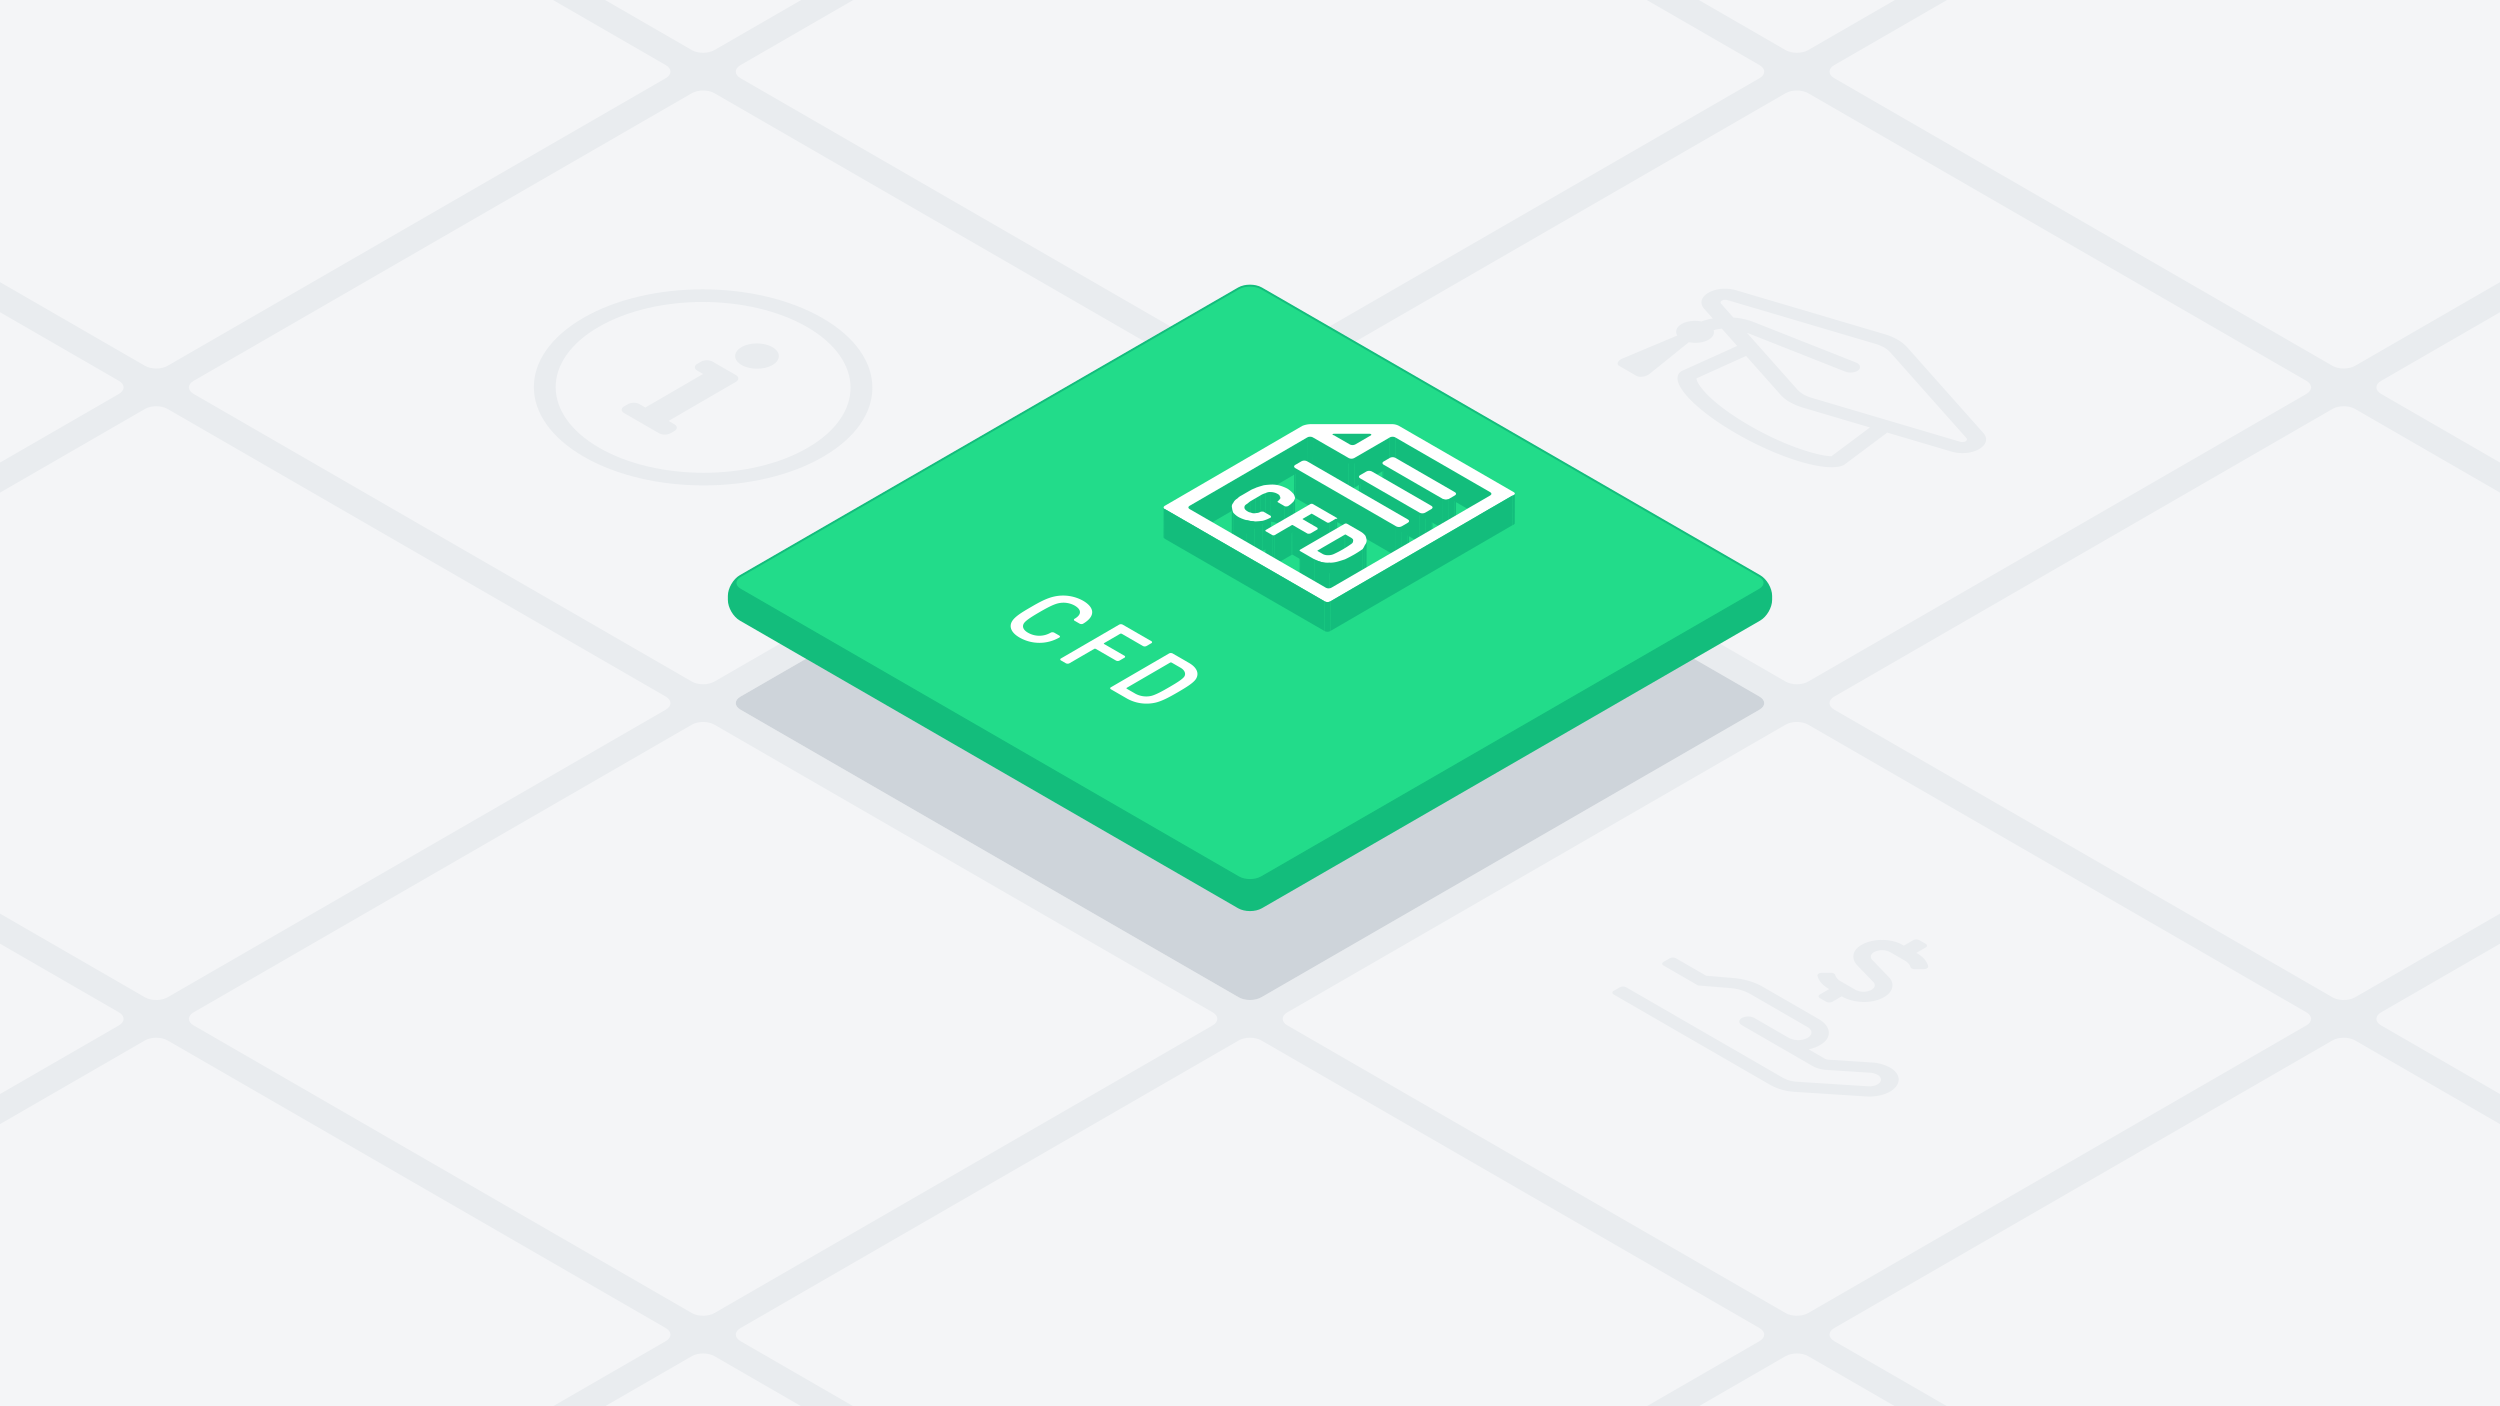 <svg xmlns="http://www.w3.org/2000/svg" viewBox="0 0 1920 1080"><defs><style>.cls-1{fill:#e9ecef;}.cls-2{fill:#f4f5f7;}.cls-3{fill:#ced4da;}.cls-4{fill:#13bd7c;}.cls-5,.cls-7{fill:none;stroke:#13bd7c;stroke-miterlimit:10;}.cls-5{stroke-width:2px;}.cls-6{fill:#22dc8a;}.cls-8{isolation:isolate;}.cls-9{fill:#fff;}</style></defs><g id="Background"><rect class="cls-1" x="-20" y="-20" width="1960" height="1120"/></g><g id="_L_Tile_Grid" data-name="[L] Tile Grid"><path class="cls-2" d="M951.34,765.94c4.763,2.75,12.557,2.75,17.32,0L1351.34,545c4.763-2.75,4.763-7.25,0-10L968.66,314.06c-4.763-2.75-12.557-2.75-17.32,0L568.66,535c-4.763,2.75-4.763,7.25,0,10Z"/><path class="cls-2" d="M531.34,523.453c4.763,2.75,12.557,2.75,17.32,0l382.68-220.94c4.763-2.75,4.763-7.25,0-10L548.66,71.573c-4.763-2.75-12.557-2.75-17.32,0L148.66,292.513c-4.763,2.75-4.763,7.25,0,10Z"/><path class="cls-2" d="M111.34,280.966c4.763,2.75,12.557,2.75,17.32,0L511.34,60.025c4.763-2.75,4.763-7.25,0-10L128.66-170.914c-4.763-2.75-12.557-2.75-17.32,0L-271.34,50.026c-4.763,2.75-4.763,7.25,0,10Z"/><path class="cls-2" d="M1371.34,1008.427c4.763,2.75,12.557,2.75,17.32,0l382.68-220.94c4.763-2.75,4.763-7.25,0-10l-382.68-220.94c-4.763-2.75-12.557-2.75-17.32,0L988.66,777.487c-4.763,2.75-4.763,7.25,0,10Z"/><path class="cls-2" d="M1791.34,1250.915c4.763,2.75,12.557,2.75,17.32,0l382.68-220.941c4.763-2.75,4.763-7.25,0-10l-382.68-220.94c-4.763-2.75-12.557-2.75-17.32,0l-382.68,220.941c-4.763,2.75-4.763,7.25,0,10Z"/><path class="cls-2" d="M531.34,1008.428c4.763,2.75,12.557,2.75,17.32,0L931.34,787.487c4.763-2.75,4.763-7.25,0-10L548.66,556.547c-4.763-2.75-12.557-2.75-17.32,0L148.66,777.488c-4.763,2.75-4.763,7.25,0,10Z"/><path class="cls-2" d="M111.34,765.941c4.763,2.75,12.557,2.75,17.32,0L511.34,545c4.763-2.75,4.763-7.25,0-10L128.66,314.06c-4.763-2.75-12.557-2.75-17.32,0L-271.34,535c-4.763,2.75-4.763,7.25,0,10Z"/><path class="cls-2" d="M-308.66,523.453c4.763,2.75,12.557,2.75,17.32,0L91.34,302.513c4.763-2.75,4.763-7.25,0-10L-291.34,71.573c-4.763-2.75-12.557-2.75-17.32,0l-382.68,220.94c-4.763,2.75-4.763,7.25,0,10Z"/><path class="cls-2" d="M951.34,1250.915c4.763,2.75,12.557,2.75,17.32,0l382.68-220.941c4.763-2.75,4.763-7.25,0-10L968.66,799.035c-4.763-2.75-12.557-2.75-17.32,0l-382.68,220.94c-4.763,2.75-4.763,7.25,0,10Z"/><path class="cls-2" d="M1371.34,1493.4c4.763,2.75,12.557,2.75,17.32,0l382.68-220.94c4.763-2.75,4.763-7.25,0-10l-382.68-220.94c-4.763-2.75-12.557-2.75-17.32,0l-382.68,220.94c-4.763,2.75-4.763,7.25,0,10Z"/><path class="cls-2" d="M111.34,1250.915c4.763,2.75,12.557,2.75,17.32,0l382.68-220.94c4.763-2.75,4.763-7.25,0-10L128.66,799.035c-4.763-2.75-12.557-2.75-17.32,0l-382.68,220.94c-4.763,2.75-4.763,7.25,0,10Z"/><path class="cls-2" d="M-308.66,1008.428c4.763,2.75,12.557,2.75,17.32,0L91.34,787.488c4.763-2.75,4.763-7.25,0-10l-382.68-220.94c-4.763-2.75-12.557-2.75-17.32,0l-382.68,220.94c-4.763,2.75-4.763,7.25,0,10Z"/><path class="cls-2" d="M531.34,1493.4c4.763,2.75,12.557,2.75,17.32,0l382.68-220.941c4.763-2.75,4.763-7.25,0-10l-382.68-220.94c-4.763-2.75-12.557-2.75-17.32,0l-382.68,220.94c-4.763,2.75-4.763,7.25,0,10Z"/><path class="cls-2" d="M1371.34,523.453c4.763,2.75,12.557,2.75,17.32,0l382.68-220.94c4.763-2.75,4.763-7.25,0-10L1388.66,71.573c-4.763-2.75-12.557-2.75-17.32,0L988.66,292.513c-4.763,2.75-4.763,7.25,0,10Z"/><path class="cls-2" d="M951.34,280.966c4.763,2.75,12.557,2.75,17.32,0L1351.34,60.025c4.763-2.75,4.763-7.25,0-10L968.66-170.914c-4.763-2.75-12.557-2.75-17.32,0L568.66,50.026c-4.763,2.75-4.763,7.25,0,10Z"/><path class="cls-2" d="M531.34,38.479c4.763,2.75,12.557,2.75,17.32,0L931.34-182.462c4.763-2.75,4.763-7.25,0-10L548.66-413.4c-4.763-2.75-12.557-2.75-17.32,0L148.66-192.461c-4.763,2.75-4.763,7.25,0,10Z"/><path class="cls-2" d="M1791.34,765.94c4.763,2.75,12.557,2.75,17.32,0L2191.34,545c4.763-2.75,4.763-7.25,0-10L1808.66,314.06c-4.763-2.75-12.557-2.75-17.32,0L1408.66,535c-4.763,2.75-4.763,7.25,0,10Z"/><path class="cls-2" d="M2211.34,1008.428c4.763,2.75,12.557,2.75,17.32,0l382.68-220.941c4.763-2.75,4.763-7.25,0-10l-382.68-220.94c-4.763-2.75-12.557-2.75-17.32,0l-382.68,220.94c-4.763,2.75-4.763,7.25,0,10Z"/><path class="cls-2" d="M1791.34,280.966c4.763,2.75,12.557,2.75,17.32,0L2191.34,60.025c4.763-2.75,4.763-7.25,0-10L1808.66-170.914c-4.763-2.75-12.557-2.75-17.32,0L1408.66,50.026c-4.763,2.75-4.763,7.25,0,10Z"/><path class="cls-2" d="M1371.34,38.479c4.763,2.75,12.557,2.75,17.32,0l382.68-220.941c4.763-2.75,4.763-7.25,0-10L1388.66-413.4c-4.763-2.75-12.557-2.75-17.32,0L988.66-192.461c-4.763,2.75-4.763,7.25,0,10Z"/><path class="cls-2" d="M2211.34,523.453c4.763,2.75,12.557,2.75,17.32,0l382.68-220.94c4.763-2.75,4.763-7.25,0-10L2228.66,71.573c-4.763-2.75-12.557-2.75-17.32,0l-382.68,220.94c-4.763,2.75-4.763,7.25,0,10Z"/></g><g id="_L_Central_Tile" data-name="[L] Central Tile"><path class="cls-3" d="M951.34,765.94c4.763,2.75,12.557,2.75,17.32,0L1351.34,545c4.763-2.75,4.763-7.25,0-10L968.66,314.06c-4.763-2.75-12.557-2.75-17.32,0L568.66,535c-4.763,2.75-4.763,7.25,0,10Z"/><path class="cls-4" d="M951.34,696.658c4.763,2.75,12.557,2.75,17.32,0l382.68-220.94c4.763-2.75,8.66-9.5,8.66-15v-3.094c0-5.5-3.9-12.25-8.66-15L968.66,221.684c-4.763-2.75-12.557-2.75-17.32,0L568.66,442.624c-4.763,2.75-8.66,9.5-8.66,15v3.094c0,5.5,3.9,12.25,8.66,15Z"/><path class="cls-5" d="M951.34,696.658c4.763,2.75,12.557,2.75,17.32,0l382.68-220.94c4.763-2.75,8.66-9.5,8.66-15v-3.094c0-5.5-3.9-12.25-8.66-15L968.66,221.684c-4.763-2.75-12.557-2.75-17.32,0L568.66,442.624c-4.763,2.75-8.66,9.5-8.66,15v3.094c0,5.5,3.9,12.25,8.66,15Z"/><path class="cls-6" d="M951.34,673.564c4.763,2.75,12.557,2.75,17.32,0l382.68-220.94c4.763-2.75,4.763-7.25,0-10L968.66,221.684c-4.763-2.75-12.557-2.75-17.32,0L568.66,442.624c-4.763,2.75-4.763,7.25,0,10Z"/><path class="cls-7" d="M951.34,673.564c4.763,2.75,12.557,2.75,17.32,0l382.68-220.94c4.763-2.75,4.763-7.25,0-10L968.66,221.684c-4.763-2.75-12.557-2.75-17.32,0L568.66,442.624c-4.763,2.75-4.763,7.25,0,10Z"/></g><g id="Icon"><path class="cls-1" d="M569.553,280.339c-6.57-3.794-6.605-9.95-.078-13.743s17.155-3.793,23.725,0,6.611,9.945.077,13.742S576.122,284.132,569.553,280.339Z"/><path class="cls-1" d="M517.924,325.852c2.464,1.423,2.477,3.731.029,5.154L515,332.724a9.8,9.8,0,0,1-8.9,0l-26.777-15.46c-2.465-1.423-2.478-3.731-.029-5.154l2.956-1.717a9.8,9.8,0,0,1,8.9,0l4.463,2.576,44.333-25.763-4.463-2.577c-2.465-1.422-2.478-3.73-.029-5.153l2.956-1.718a9.8,9.8,0,0,1,8.9,0l17.851,10.307c2.464,1.423,2.477,3.73.029,5.153l-51.722,30.058Z"/><path class="cls-1" d="M631.621,244.269c50.93,29.4,51.186,77.089.6,106.487-50.612,29.412-132.911,29.405-183.841,0s-51.211-77.075-.6-106.487C498.367,214.872,580.69,214.864,631.621,244.269ZM460.2,343.889c44.4,25.634,116.057,25.612,160.129,0,44.307-25.749,43.59-67.285-.522-92.753-44.4-25.634-116.088-25.593-160.129,0-44.129,25.645-43.819,67.152.522,92.752"/><path class="cls-1" d="M1458.152,828.34c.353,3.87-2.235,7.637-7.05,10.258s-11.37,3.893-17.972,3.476l-54.456-3.509a43.956,43.956,0,0,1-18.918-5.241L1239.29,763.773c-1.321-.763-1.328-2.017-.015-2.78l4.783-2.779a5.3,5.3,0,0,1,4.792,0l120.465,69.551a25.032,25.032,0,0,0,10.81,3.015l54.432,3.494c5.494.365,10.329-2.171,10.011-5.507a4.5,4.5,0,0,0-2.558-3.26,14.283,14.283,0,0,0-5.978-1.669L1402.8,821.69a25.477,25.477,0,0,1-10.81-3.023l-54.2-31.292c-2.649-1.53-2.663-4.029-.031-5.559a10.613,10.613,0,0,1,9.6,0L1373.82,797.1a15.8,15.8,0,0,0,14.389,0c3.977-2.311,3.956-6.027-.047-8.338l-44.124-25.475a37.5,37.5,0,0,0-15.375-4.446l-24.621-2.031-26.471-15.283c-1.321-.763-1.335-2.012-.015-2.779l4.776-2.776a5.3,5.3,0,0,1,4.8,0l23.253,13.425,20.158,1.666c8.729.712,16.805,3.06,23.056,6.669l43.377,25.044c8.479,4.895,10.267,12.776,3.126,18.316a26.649,26.649,0,0,1-11.091,4.774l12.514,7.225a6.259,6.259,0,0,0,2.7.767l33.263,2.134a32.806,32.806,0,0,1,14.06,3.9C1455.355,822.088,1457.83,825.04,1458.152,828.34Z"/><path class="cls-1" d="M1426.57,741.6c-4.615-4.774-4.35-10.853,1.653-15.036,8.456-5.92,23.683-6.234,32.883-.922l1.054.608,7.174-4.169a5.315,5.315,0,0,1,4.8,0l4.814,2.779c1.322.763,1.329,2.017.016,2.78l-7.174,4.169.421.243c4.719,2.724,7.678,6.2,8.6,9.949.274,1.194-1.247,2.293-3.347,2.293h-6.835a5.042,5.042,0,0,1-2.485-.568,1.646,1.646,0,0,1-.827-.925c-.545-1.946-2.146-3.767-4.617-5.194l-11.1-6.406a13.569,13.569,0,0,0-12.288,0c-2.721,1.581-3.306,4.051-1.4,6.009l12.72,13.2c5.979,6.215,2.188,14.483-9.7,17.871-8.679,2.462-19.213,1.091-26.07-2.868l-.422-.243-7.167,4.165a5.29,5.29,0,0,1-4.792,0l-4.815-2.78c-1.328-.766-1.334-2.012-.015-2.779l7.168-4.165-.422-.244c-4.724-2.727-7.684-6.2-8.571-9.967-.274-1.2,1.247-2.293,3.347-2.293h6.835a5.018,5.018,0,0,1,2.481.565,1.667,1.667,0,0,1,.831.928,9.274,9.274,0,0,0,4.611,5.19l11.1,6.41a13.556,13.556,0,0,0,12.282,0c2.721-1.581,3.312-4.047,1.411-6.012Z"/><path class="cls-1" d="M1523.208,332.535c3.721,4.2,2.457,9.046-3.227,12.349s-14.054,4.055-21.308,1.91l-49.262-14.568-32.986,24.665c-11.4,6.627-48.573-4.118-83.025-24.008s-53.123-41.385-41.718-48.013l42.473-19.187-11.791-13.274a34.382,34.382,0,0,0-6.268,1.172c.695,2.584-.4,5.294-3.822,7.281-4.111,2.388-10.057,2.989-15.212,1.939l-30.238,24.362c-2.705,2.179-7.556,2.919-9.97,1.526l-13.241-7.645c-2.414-1.393-1.15-4.206,2.6-5.78l41.966-17.591c-1.837-2.986-.813-6.429,3.3-8.817,4.091-2.378,10-2.979,15.148-1.947a51.887,51.887,0,0,1,8.769-2.337l-6.552-7.376c-3.721-4.191-2.463-9.042,3.227-12.349s14.054-4.047,21.315-1.906l113.74,33.637a47.183,47.183,0,0,1,10.215,4.282,29.746,29.746,0,0,1,7.426,5.9Zm-17.927,6.7c3.391,1,6.523-1.01,4.89-2.842l-58.434-65.776a19,19,0,0,0-4.751-3.764,29.855,29.855,0,0,0-6.48-2.72L1326.766,230.5c-3.2-.951-6.62.888-4.885,2.838l9.37,10.546a54.768,54.768,0,0,1,15.528,3.425l78.527,31.052a7.694,7.694,0,0,1,1.034.5c2.424,1.4,2.934,3.689.909,5.4-2.274,1.935-6.834,2.433-10.176,1.106l-75.5-29.854,38.741,43.6a18.827,18.827,0,0,0,4.722,3.757,29.934,29.934,0,0,0,6.5,2.723l113.741,33.636m-161.554-12.351c30.551,17.638,55.677,23.613,62.829,23.51l29.551-22.1-51.175-15.135a47.176,47.176,0,0,1-10.253-4.313,27.33,27.33,0,0,1-7.388-5.872l-26.3-29.6-38.055,17.189c-.155,4.143,10.243,18.678,40.794,36.317"/><g class="cls-8"><polygon class="cls-4" points="1051.376 333.101 1051.311 355.926 1025.047 355.93 1025.112 333.105 1051.376 333.101"/><path class="cls-4" d="M1023.251,356.4l.064-22.825c0-.3.747-.476,1.8-.474l-.065,22.825C1024,355.927,1023.251,356.1,1023.251,356.4Z"/><path class="cls-4" d="M1053.2,333.846l-.064,22.824a.557.557,0,0,0-.334-.457,3.107,3.107,0,0,0-1.493-.287l.065-22.825a3.1,3.1,0,0,1,1.492.288A.554.554,0,0,1,1053.2,333.846Z"/><path class="cls-4" d="M1071.763,336l-.065,22.824a4.652,4.652,0,0,0-4.537,0l.064-22.825A4.656,4.656,0,0,1,1071.763,336Z"/><path class="cls-4" d="M1008.423,335.977l-.065,22.824a4.644,4.644,0,0,0-4.537,0l.064-22.825A4.649,4.649,0,0,1,1008.423,335.977Z"/><polygon class="cls-4" points="1067.225 335.991 1067.161 358.816 1040.126 374.526 1040.191 351.702 1067.225 335.991"/><polygon class="cls-4" points="1035.66 351.702 1035.595 374.526 1008.358 358.801 1008.423 335.977 1035.66 351.702"/><path class="cls-4" d="M1040.191,351.7l-.065,22.824a4.633,4.633,0,0,1-4.531,0l.065-22.824A4.633,4.633,0,0,0,1040.191,351.7Z"/><path class="cls-4" d="M1061.681,378.478l.064-22.825c0,.462.342.923,1.029,1.32l-.064,22.825C1062.023,379.4,1061.679,378.939,1061.681,378.478Z"/><polygon class="cls-4" points="1003.885 335.98 1003.821 358.805 913.634 411.216 913.698 388.391 1003.885 335.98"/><path class="cls-4" d="M993.818,381.091l.065-22.824c0,.463.341.927,1.029,1.324l-.065,22.824C994.16,382.018,993.817,381.555,993.818,381.091Z"/><path class="cls-4" d="M1043.644,388.963l.065-22.825c0,.461.34.923,1.025,1.319l-.064,22.824C1043.984,389.886,1043.643,389.424,1043.644,388.963Z"/><polygon class="cls-4" points="1144.388 377.925 1144.324 400.75 1071.698 358.819 1071.763 335.995 1144.388 377.925"/><path class="cls-4" d="M976.037,377.911l-.064,22.825a6.792,6.792,0,0,0-4.075.785l.065-22.825A6.8,6.8,0,0,1,976.037,377.911Z"/><path class="cls-4" d="M1145.415,379.245l-.065,22.825c0-.462-.34-.924-1.026-1.32l.064-22.825C1145.075,378.321,1145.416,378.784,1145.415,379.245Z"/><path class="cls-4" d="M1163.394,379.059l-.065,22.824c0,.517-.55,1.045-1.8,1.5l.065-22.825C1162.843,380.1,1163.392,379.575,1163.394,379.059Z"/><path class="cls-4" d="M1118.243,379.233l-.065,22.825c0,.453-.341.911-1.02,1.32l.065-22.824C1117.9,380.144,1118.241,379.687,1118.243,379.233Z"/><path class="cls-4" d="M971.963,378.7l-.065,22.825a15.54,15.54,0,0,0-4.082,1.839l.065-22.824A15.543,15.543,0,0,1,971.963,378.7Z"/><path class="cls-4" d="M982.863,380.8l-.065,22.825a4.025,4.025,0,0,0-1.828-1.578,10.261,10.261,0,0,0-5-1.312l.064-22.825a10.266,10.266,0,0,1,5,1.312A4.033,4.033,0,0,1,982.863,380.8Z"/><path class="cls-4" d="M983.323,382.271l-.065,22.825v-.154c0-.531-.457-.793-.46-1.316l.065-22.825c0,.524.456.785.459,1.316C983.323,382.169,983.323,382.22,983.323,382.271Z"/><polygon class="cls-4" points="967.881 380.536 967.816 403.36 964.194 405.465 964.259 382.641 967.881 380.536"/><polygon class="cls-4" points="1117.223 380.554 1117.158 403.378 1112.636 406.006 1112.7 383.182 1117.223 380.554"/><polygon class="cls-4" points="1108.169 383.182 1108.104 406.006 1062.71 379.798 1062.774 356.973 1108.169 383.182"/><path class="cls-9" d="M1117.215,377.925c1.366.789,1.372,1.807.008,2.629l-4.523,2.628a4.633,4.633,0,0,1-4.531,0l-45.4-26.209c-1.366-.789-1.372-1.836-.014-2.624l4.522-2.629a4.646,4.646,0,0,1,4.538,0Z"/><path class="cls-4" d="M1112.7,383.182l-.064,22.824a4.634,4.634,0,0,1-4.532,0l.065-22.824A4.633,4.633,0,0,0,1112.7,383.182Z"/><polygon class="cls-4" points="964.259 382.641 964.194 405.465 960.579 407.566 960.643 384.742 964.259 382.641"/><path class="cls-4" d="M994.639,382.36l-.065,22.825c-.444,1.316-.889,2.632-1.365,2.908l.065-22.824C993.75,384.992,994.194,383.676,994.639,382.36Z"/><path class="cls-4" d="M981.123,408.089l.065-22.824a.616.616,0,0,0,.341.527l-.064,22.825A.616.616,0,0,1,981.123,408.089Z"/><path class="cls-4" d="M993.274,385.269l-.065,22.824a18.765,18.765,0,0,1-4.041,3.4l.065-22.824A18.793,18.793,0,0,0,993.274,385.269Z"/><polygon class="cls-4" points="986.509 388.668 986.445 411.492 981.465 408.617 981.529 385.792 986.509 388.668"/><path class="cls-4" d="M989.233,388.668l-.065,22.824a3.351,3.351,0,0,1-1.36.265c-.9,0-.9,0-1.363-.265l.064-22.824c.46.265.46.265,1.364.265A3.354,3.354,0,0,0,989.233,388.668Z"/><path class="cls-4" d="M960.643,384.742l-.064,22.824c-1.358.789-2.255,1.843-3.162,2.371-1.358.788-1.805,1.574-1.8,2.628l.064-22.825c-.006-1.054.442-1.839,1.8-2.628C958.388,386.585,959.286,385.531,960.643,384.742Z"/><path class="cls-4" d="M912.616,412.525l.065-22.824c0-.458.341-.917,1.017-1.31l-.064,22.825C912.957,411.609,912.618,412.067,912.616,412.525Z"/><path class="cls-4" d="M945.96,411.748l.065-22.825a3.232,3.232,0,0,0,.183,1.079l-.065,22.825A3.236,3.236,0,0,1,945.96,411.748Z"/><path class="cls-4" d="M1100.2,389.718l-.064,22.824c0,.453-.34.909-1.014,1.316l.064-22.824C1099.864,390.627,1100.2,390.171,1100.2,389.718Z"/><path class="cls-4" d="M893.607,412.519l.065-22.825c0,.464.343.928,1.032,1.326l-.064,22.824C893.951,413.447,893.606,412.982,893.607,412.519Z"/><polygon class="cls-4" points="1099.189 391.034 1099.125 413.858 1094.602 416.486 1094.667 393.662 1099.189 391.034"/><polygon class="cls-4" points="1090.129 393.666 1090.065 416.49 1044.67 390.281 1044.734 367.457 1090.129 393.666"/><path class="cls-4" d="M947.132,393.681l-.064,22.824a12.966,12.966,0,0,1-.925-3.678L946.208,390A13,13,0,0,0,947.132,393.681Z"/><path class="cls-4" d="M1094.667,393.662l-.065,22.824a4.644,4.644,0,0,1-4.537,0l.064-22.824A4.649,4.649,0,0,0,1094.667,393.662Z"/><path class="cls-4" d="M1007.811,394.683l-.064,22.825c-.454-.262-.454-.262-.9,0l.065-22.825C1007.358,394.422,1007.358,394.422,1007.811,394.683Z"/><polygon class="cls-4" points="1006.908 394.683 1006.843 417.508 1000.538 421.172 1000.603 398.347 1006.908 394.683"/><polygon class="cls-4" points="1072.089 404.149 1072.025 426.974 994.847 382.415 994.912 359.591 1072.089 404.149"/><path class="cls-4" d="M1027.021,398.213l-.065,22.825c0,.2-.337.3-1.083.152l.064-22.824C1026.683,398.51,1027.02,398.415,1027.021,398.213Z"/><path class="cls-4" d="M1000.334,421.439l.064-22.824c0-.149.19-.259.2-.268l-.065,22.825C1000.523,421.181,1000.334,421.291,1000.334,421.439Z"/><path class="cls-4" d="M957.1,399.435l-.065,22.825a32.684,32.684,0,0,1-5.887-2.356,16.373,16.373,0,0,1-4.079-3.4l.064-22.824a16.4,16.4,0,0,0,4.08,3.4A32.728,32.728,0,0,0,957.1,399.435Z"/><path class="cls-4" d="M976.119,396.951l-.065,22.824c0,.4-.038.418-.454.66a27.327,27.327,0,0,1-5.861,2.348l.065-22.825a27.327,27.327,0,0,0,5.861-2.348C976.08,397.369,976.118,397.347,976.119,396.951Z"/><path class="cls-4" d="M969.8,399.958l-.065,22.825a58.371,58.371,0,0,1-6.348.523l.065-22.824A58.141,58.141,0,0,0,969.8,399.958Z"/><path class="cls-9" d="M975.656,396.033a.959.959,0,0,1,.462.788c0,.524,0,.524-.453.789a27.327,27.327,0,0,1-5.861,2.348,58.141,58.141,0,0,1-6.348.524,42.02,42.02,0,0,1-6.357-1.047,32.728,32.728,0,0,1-5.887-2.355,16.4,16.4,0,0,1-4.08-3.4,13,13,0,0,1-.924-3.679,3.707,3.707,0,0,1,.889-3.682,7.2,7.2,0,0,1,3.157-3.418,10.855,10.855,0,0,1,3.162-2.362l7.212-4.192c1.357-.789,3.168-1.316,4.075-1.843,2.261-.789,4.079-1.312,5.889-1.839a59.582,59.582,0,0,1,6.348-.524,22.915,22.915,0,0,1,5.9.785,32.7,32.7,0,0,1,5.881,2.352,19.611,19.611,0,0,1,4.086,3.4c1.363,1.316,1.369,2.362,1.828,3.678-.445,1.316-.889,2.632-1.365,2.909a18.793,18.793,0,0,1-4.041,3.4,3.354,3.354,0,0,1-1.36.265c-.9,0-.9,0-1.364-.265l-4.98-2.876a.574.574,0,0,1-.006-1.047c.908-.527.9-1.054,1.349-1.316s.453-.788.45-1.312-.456-.792-.459-1.316a4.033,4.033,0,0,0-1.829-1.578,10.266,10.266,0,0,0-5-1.312,6.8,6.8,0,0,0-4.074.785,15.543,15.543,0,0,0-4.082,1.84l-3.622,2.105-3.616,2.1c-1.357.789-2.255,1.843-3.162,2.37-1.357.789-1.8,1.574-1.8,2.628s.916,2.1,2.282,2.89a5.888,5.888,0,0,0,2.736,1.051,5.083,5.083,0,0,0,2.72.527c.9,0,1.361-.265,2.271-.262a6.034,6.034,0,0,0,2.261-.789,3.354,3.354,0,0,1,1.36-.265c.91,0,.91,0,1.364.265Z"/><path class="cls-4" d="M963.456,400.482l-.065,22.824a42.069,42.069,0,0,1-6.357-1.046l.065-22.825A42.02,42.02,0,0,0,963.456,400.482Z"/><polygon class="cls-4" points="1025.937 398.366 1025.873 421.19 1020.925 424.066 1020.99 401.241 1025.937 398.366"/><polygon class="cls-4" points="1019.17 401.241 1019.105 424.066 1007.747 417.508 1007.811 394.683 1019.17 401.241"/><path class="cls-4" d="M1082.167,400.2l-.065,22.824c0,.455-.341.913-1.017,1.321l.064-22.825C1081.826,401.109,1082.165,400.651,1082.167,400.2Z"/><path class="cls-4" d="M1020.99,401.241l-.065,22.825a2.213,2.213,0,0,1-1.82,0l.065-22.825A2.205,2.205,0,0,0,1020.99,401.241Z"/><path class="cls-4" d="M992.943,403.324l-.065,22.824a.932.932,0,0,0-.9,0l.064-22.824A.931.931,0,0,1,992.943,403.324Z"/><polygon class="cls-4" points="1081.149 401.517 1081.085 424.342 1076.562 426.97 1076.627 404.146 1081.149 401.517"/><path class="cls-4" d="M1076.627,404.146l-.065,22.824a4.644,4.644,0,0,1-4.537,0l.064-22.825A4.649,4.649,0,0,0,1076.627,404.146Z"/><path class="cls-4" d="M1011.963,406.142l-.065,22.824c0,.346-.053.377-.443.6l.064-22.824C1011.909,406.518,1011.962,406.488,1011.963,406.142Z"/><path class="cls-4" d="M971.741,430.355l.065-22.824a.614.614,0,0,0,.341.526l-.065,22.825A.619.619,0,0,1,971.741,430.355Z"/><polygon class="cls-4" points="1011.519 406.745 1011.455 429.569 1006.507 432.444 1006.572 409.62 1011.519 406.745"/><polygon class="cls-4" points="1003.848 409.62 1003.783 432.444 992.878 426.148 992.943 403.324 1003.848 409.62"/><path class="cls-4" d="M1006.572,409.62l-.065,22.824a3.4,3.4,0,0,1-1.367.262c-.9,0-.9,0-1.357-.262l.065-22.824c.453.262.453.262,1.357.262A3.4,3.4,0,0,0,1006.572,409.62Z"/><path class="cls-4" d="M1033.662,410.652l-.064,22.824c-.454-.261-.454-.261-.91,0l.064-22.824C1033.209,410.39,1033.209,410.39,1033.662,410.652Z"/><polygon class="cls-4" points="992.039 403.324 991.975 426.148 978.882 433.757 978.947 410.932 992.039 403.324"/><polygon class="cls-4" points="977.127 410.932 977.062 433.757 972.082 430.882 972.147 408.057 977.127 410.932"/><path class="cls-4" d="M978.947,410.932l-.065,22.825a2.183,2.183,0,0,1-1.82,0l.065-22.825A2.175,2.175,0,0,0,978.947,410.932Z"/><polygon class="cls-4" points="1037.793 413.037 1037.729 435.861 1033.598 433.476 1033.662 410.652 1037.793 413.037"/><path class="cls-4" d="M1039.28,414.954l-.065,22.824a2.723,2.723,0,0,0-1.486-1.917l.064-22.824A2.722,2.722,0,0,1,1039.28,414.954Z"/><path class="cls-4" d="M1049.572,415.12l-.065,22.824a5.443,5.443,0,0,1-1.342,3.421l.064-22.825A5.44,5.44,0,0,0,1049.572,415.12Z"/><path class="cls-4" d="M1048.229,418.54l-.064,22.825a24.8,24.8,0,0,1-1.682,3.122l.065-22.824A24.7,24.7,0,0,0,1048.229,418.54Z"/><polygon class="cls-4" points="1032.752 410.656 1032.688 433.48 1011.939 445.538 1012.004 422.713 1032.752 410.656"/><path class="cls-4" d="M1011.73,445.81l.065-22.825c0-.15.194-.263.209-.272l-.065,22.825C1011.924,445.547,1011.731,445.659,1011.73,445.81Z"/><path class="cls-4" d="M998.067,445.513l.065-22.825a.625.625,0,0,0,.345.534l-.065,22.825A.629.629,0,0,1,998.067,445.513Z"/><path class="cls-4" d="M1046.548,421.663l-.065,22.824a90.108,90.108,0,0,1-13.543,7.87l.065-22.824A90.243,90.243,0,0,0,1046.548,421.663Z"/><polygon class="cls-4" points="1009.408 429.533 1009.343 452.357 998.412 446.047 998.477 423.222 1009.408 429.533"/><path class="cls-4" d="M1033.005,429.533l-.065,22.824c-2.267.785-4.078,1.312-5.889,1.84a22.87,22.87,0,0,1-5.9.789l.065-22.825a22.826,22.826,0,0,0,5.9-.789C1028.927,430.845,1030.738,430.318,1033.005,429.533Z"/><path class="cls-9" d="M1046.548,421.663a90.243,90.243,0,0,1-13.543,7.87c-2.267.785-4.078,1.312-5.889,1.839a22.826,22.826,0,0,1-5.9.789,16.615,16.615,0,0,1-6.354-.523,28.085,28.085,0,0,1-5.453-2.1l-10.931-6.311a.577.577,0,0,1-.012-1.051l34.266-19.913a2.2,2.2,0,0,1,1.82,0L1045,408.289a12.911,12.911,0,0,1,3.645,3.155,12.6,12.6,0,0,1,.931,3.676,5.44,5.44,0,0,1-1.343,3.42A24.7,24.7,0,0,1,1046.548,421.663Zm-21.821,3.678a80.592,80.592,0,0,0,12.636-7.313c1.358-.789,1.8-1.574,1.8-2.628.448-.785-.462-1.84-1.369-2.363l-4.131-2.385c-.453-.262-.453-.262-.91,0L1012,422.713c-.023.014-.457.266,0,.527l4.1,2.367a8.422,8.422,0,0,0,4.091.789,10.016,10.016,0,0,0,4.537-1.055"/><path class="cls-4" d="M1021.215,432.161l-.065,22.825a16.6,16.6,0,0,1-6.354-.524,28.021,28.021,0,0,1-5.453-2.1l.065-22.824a28.085,28.085,0,0,0,5.453,2.1A16.615,16.615,0,0,0,1021.215,432.161Z"/><path class="cls-9" d="M1162.456,377.907c1.366.788,1.372,1.843-.864,2.646l-139.784,81.234a4.646,4.646,0,0,1-4.538,0L894.7,391.02c-1.366-.789-1.378-1.84-.021-2.629l105.518-61.32a18.223,18.223,0,0,1,5.9-1.313h62.4a11.4,11.4,0,0,1,5.9,1.312Zm-139.823,73.378L1144.4,380.55c1.351-.785,1.352-1.836-.015-2.625L1071.763,336a4.656,4.656,0,0,0-4.538,0L1040.191,351.7a4.633,4.633,0,0,1-4.531,0l-27.237-15.725a4.649,4.649,0,0,0-4.538,0L913.7,388.391c-1.357.789-1.358,1.84.009,2.629l104.382,60.265a4.657,4.657,0,0,0,4.544,0m2.479-118.18c-1.479,0-2.355.347-1.394.9a5.618,5.618,0,0,0,.949.407l11.812,6.819a4.649,4.649,0,0,0,4.538,0l11.734-6.82c.56-.325.6-.75.117-1.028a3.1,3.1,0,0,0-1.492-.288l-26.264,0"/><path class="cls-9" d="M1099.175,388.409c1.366.789,1.372,1.806.014,2.625l-4.522,2.628a4.649,4.649,0,0,1-4.538,0l-45.395-26.209c-1.366-.789-1.365-1.84-.008-2.628l4.523-2.629a4.633,4.633,0,0,1,4.531,0Z"/><path class="cls-9" d="M1081.141,398.889c1.366.789,1.366,1.81.008,2.628l-4.522,2.629a4.649,4.649,0,0,1-4.538,0l-77.177-44.558c-1.367-.789-1.373-1.843-.015-2.632l4.522-2.629a4.663,4.663,0,0,1,4.544,0Z"/><path class="cls-9" d="M1026.385,397.573c.913.527.909,1.054-.448.793l-4.947,2.875a2.205,2.205,0,0,1-1.82,0l-11.359-6.558c-.453-.261-.453-.261-.9,0l-6.305,3.664c-.023.014-.451.262,0,.524l10.9,6.3a.929.929,0,0,1,.449.789c.01.527.01.527-.441.789l-4.947,2.875a3.4,3.4,0,0,1-1.367.262c-.9,0-.9,0-1.357-.262l-10.9-6.3a.931.931,0,0,0-.9,0l-13.092,7.608a2.175,2.175,0,0,1-1.82,0l-4.98-2.875a.575.575,0,0,1,0-1.05l34.266-19.914a2.2,2.2,0,0,1,1.814,0Z"/><polygon class="cls-4" points="1161.592 380.553 1161.527 403.378 1021.743 484.612 1021.808 461.787 1161.592 380.553"/><polygon class="cls-4" points="1017.27 461.783 1017.206 484.608 894.64 413.844 894.704 391.02 1017.27 461.783"/><path class="cls-4" d="M1021.808,461.787l-.065,22.825a4.647,4.647,0,0,1-4.537,0l.064-22.825A4.646,4.646,0,0,0,1021.808,461.787Z"/></g><path class="cls-9" d="M884.22,492.415a.831.831,0,0,1,.008,1.57l-3.723,2.164a3,3,0,0,1-2.711,0l-16.211-9.36a1.4,1.4,0,0,0-1.362,0l-12.179,7.078c-.405.236-.4.549.011.785l15.458,8.924a.833.833,0,0,1,.015,1.574l-3.724,2.164a3,3,0,0,1-2.717,0l-15.457-8.925a1.4,1.4,0,0,0-1.362,0L821.319,509.4a3,3,0,0,1-2.711,0l-3.748-2.164a.831.831,0,0,1-.009-1.57l44.656-25.951a3,3,0,0,1,2.711,0Z"/><path class="cls-9" d="M831.708,461.31c9.264,5.349,9.639,12.15.03,17.735a2.99,2.99,0,0,1-2.585-.081l-3.811-2.2a.833.833,0,0,1,0-1.574c5.544-3.222,5.325-7.037-.057-10.144a17.846,17.846,0,0,0-12.3-1.766c-4,.822-9.752,4.011-14.757,6.919s-10.484,6.248-11.9,8.571c-1.481,2.436-.448,5.068,3.1,7.114a17.334,17.334,0,0,0,17.514,0,3,3,0,0,1,2.711,0l3.811,2.2c.683.394.827,1.1.149,1.5a30.629,30.629,0,0,1-30.617.041c-6.812-3.933-8.061-8.652-5.7-12.544,2.219-3.657,7.966-7.078,14.258-10.735s12.179-7,18.485-8.294A31.537,31.537,0,0,1,831.708,461.31Z"/><path class="cls-9" d="M918.594,521.27c-1.885,3.144-7.7,6.687-13.993,10.344s-12.383,7.033-17.8,8.135a30.744,30.744,0,0,1-20.993-3.1l-12.6-7.272a.833.833,0,0,1-.015-1.574l44.656-25.952a3,3,0,0,1,2.717,0l12.6,7.273C919.29,512.663,921.009,517.182,918.594,521.27ZM883.439,534.6c3.732-.668,9.485-3.93,14.49-6.838s10.618-6.252,11.758-8.416c1.278-2.4-.295-4.954-2.951-6.488l-6.813-3.933a1.385,1.385,0,0,0-1.355,0l-33.15,19.264c-.406.236-.41.549,0,.785l6.813,3.933a17.665,17.665,0,0,0,11.21,1.689"/></g></svg>